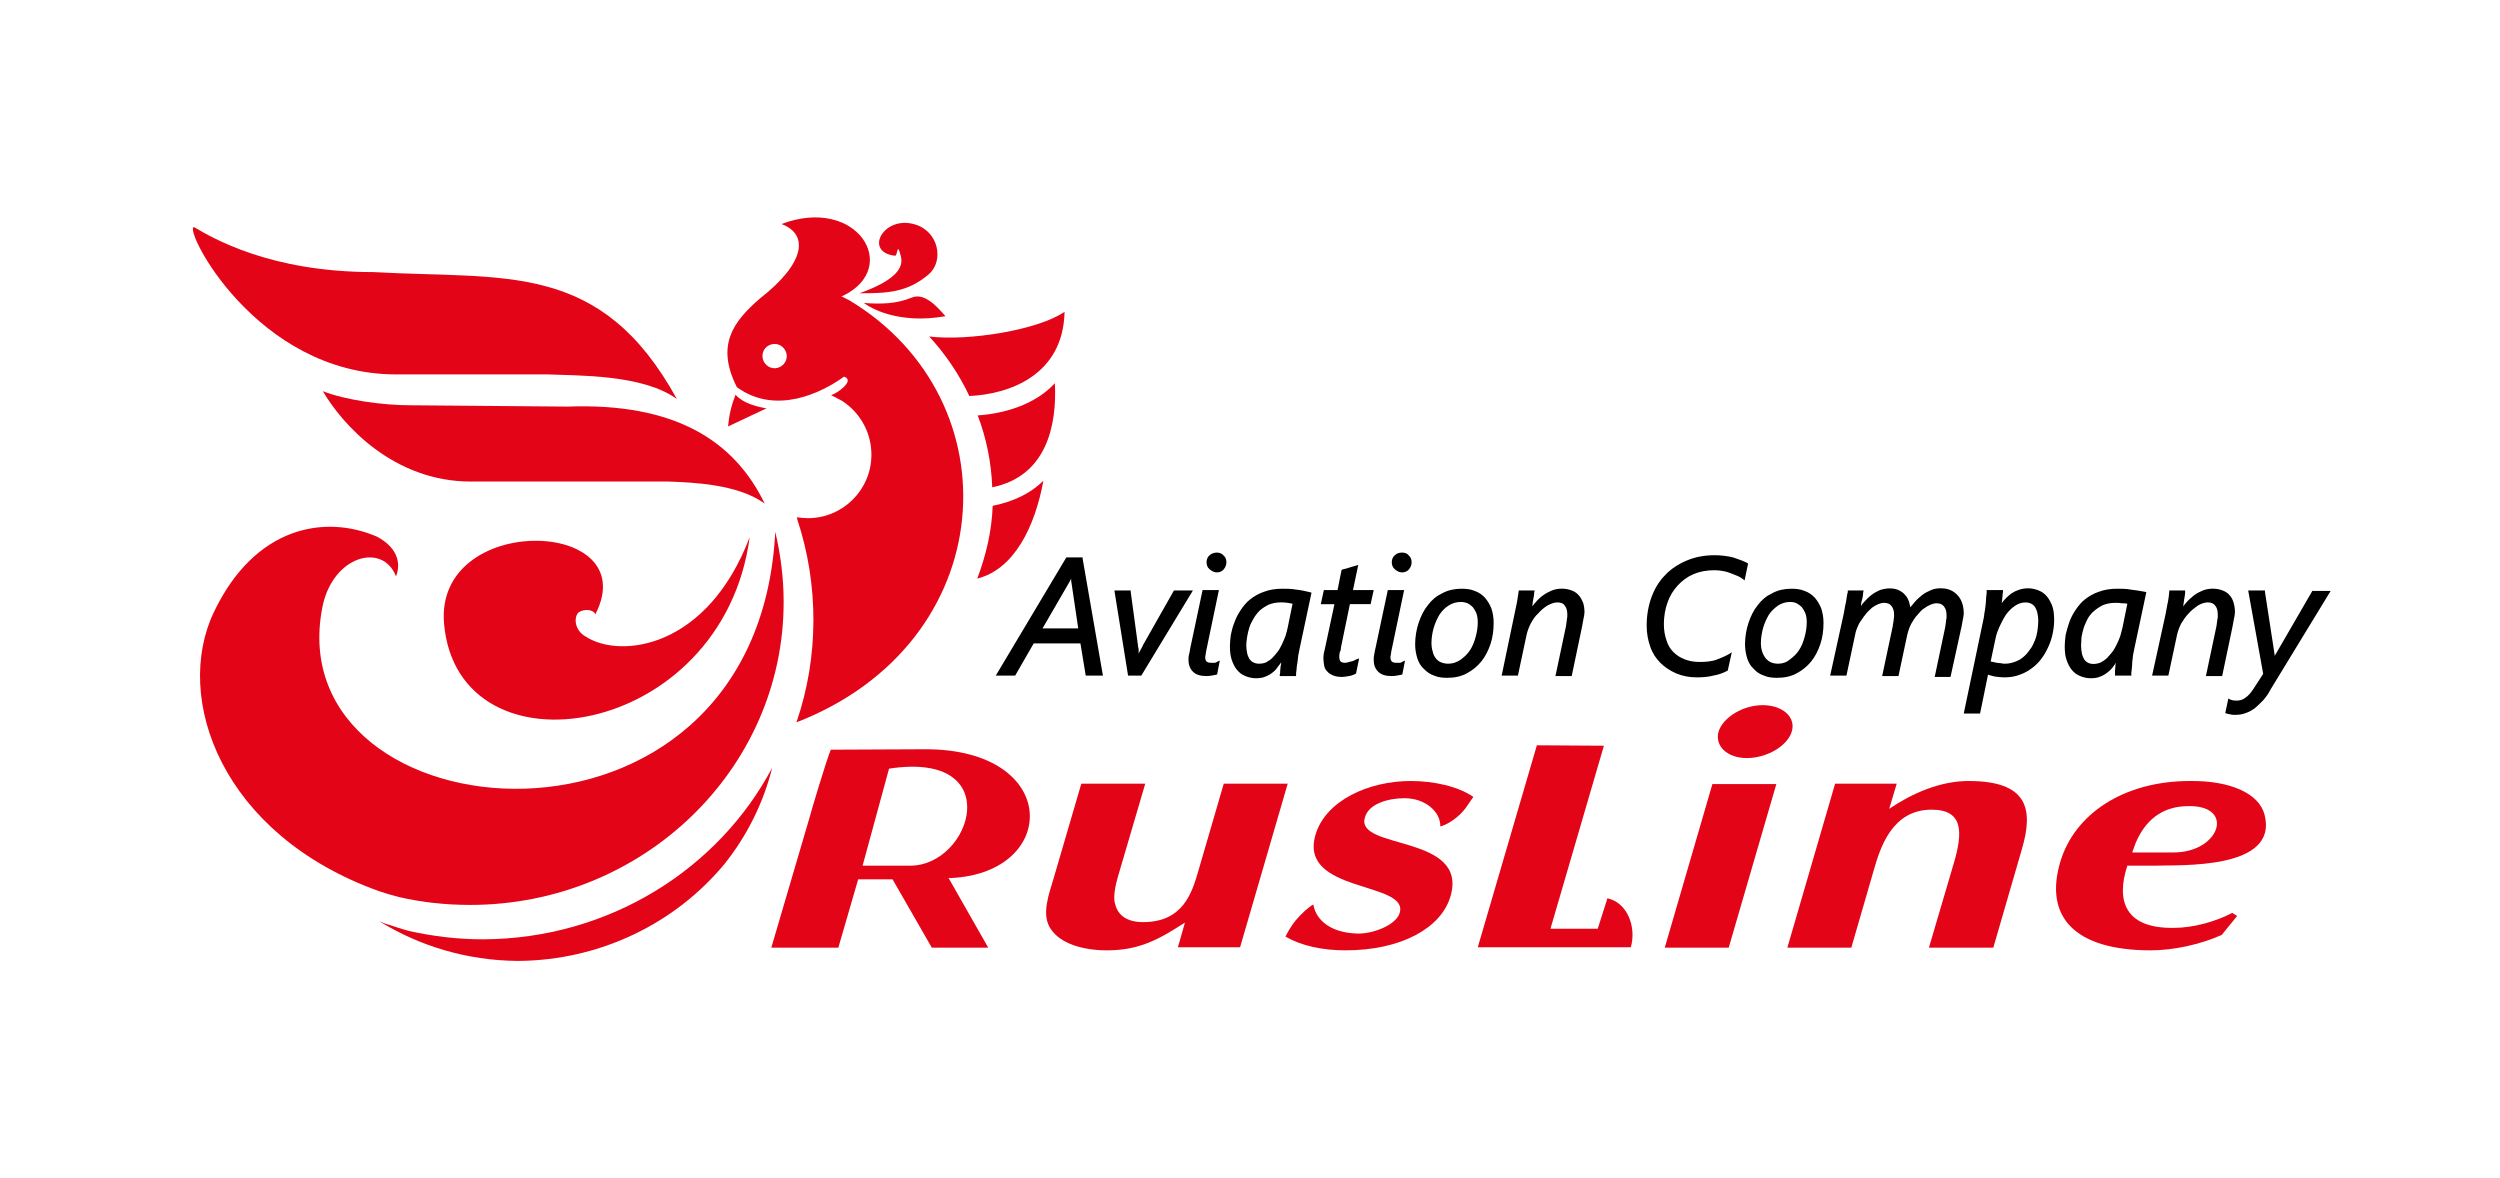 <?xml version="1.0" encoding="utf-8"?>
<!-- Generator: Adobe Illustrator 22.0.1, SVG Export Plug-In . SVG Version: 6.00 Build 0)  -->
<svg version="1.1" id="Слой_1" xmlns="http://www.w3.org/2000/svg" xmlns:xlink="http://www.w3.org/1999/xlink" x="0px" y="0px"
	 viewBox="0 0 566.9 267.1" style="enable-background:new 0 0 566.9 267.1;" xml:space="preserve">
<style type="text/css">
	.st0{fill-rule:evenodd;clip-rule:evenodd;fill:#E30517;}
</style>
<g>
	<g>
		<path class="st0" d="M369.8,214.8c1.3-4.5-0.7-10.1-5.3-11.1l-2.2,6.9h-10.7l0.1-0.4l12-41.1l-15.2-0.1l-13.4,45.8H369.8
			L369.8,214.8z"/>
		<path class="st0" d="M281.2,214.8l10.8-37.1h-14.5l-5.8,19.9c-1.4,4.8-3.4,11.5-12.5,11.5c-3.7,0-5.7-1.6-6.3-4
			c-0.6-1.6,0.1-4.6,0.6-6.3l6.2-21.1h-14.5l-6.2,21.2c-1.1,3.8-3,8.5-0.7,11.8c2.2,3.3,7.3,4.8,12.7,4.8c7.4,0,11.8-2.5,17.7-6.3
			l-1.6,5.6H281.2L281.2,214.8z"/>
		<path class="st0" d="M297.8,205.1c-1.1,0.6-3.3,2.6-4.6,4.4c-0.6,0.9-1.2,1.8-1.7,2.9c3.7,2.1,8.4,3.1,13.6,3.1
			c12.7,0,21.7-5.1,23.8-12.2c4.2-14.2-21.6-10.5-19.4-17.9c0.8-3.1,5.2-4.4,9-4.4c4.7,0,8.2,3.1,8.1,6.4c1.7-0.4,4.2-2.1,5.7-4.1
			l1.8-2.6c-3.5-2.4-9-3.6-14.2-3.6c-9.5,0-19.3,4.4-21.6,12.2c-3.9,13.3,21.2,10.5,19.1,17.7c-0.8,2.7-5.8,4.7-9.4,4.7
			C302.2,211.6,298.5,209,297.8,205.1L297.8,205.1z"/>
		<path class="st0" d="M388.3,177.8l-10.8,37.1H392l10.8-37.1H388.3L388.3,177.8z M399.7,159.9c-4.5,0-9,2.8-10,6
			c-0.9,3.2,1.9,6,6.4,6c4.5,0,9.2-2.7,10.2-6C407.3,162.6,404.2,159.9,399.7,159.9L399.7,159.9z"/>
		<path class="st0" d="M416.1,177.8l-10.8,37.1h14.5l5.1-17.6c1.4-4.8,4-13.7,13.1-13.7c7.3,0,7.1,5.2,5,12.3l-5.6,19H452l6.5-22.4
			c2.7-9.2,1.2-15.4-12.1-15.4c-6.5,0-12.8,2.8-18,6.3l1.7-5.7H416.1L416.1,177.8z"/>
		<path class="st0" d="M209.7,169.9l-21.3,0.1c-0.8,1.7-4.6,14.4-4.8,15.3l-8.7,29.6h15.2l4.5-15.5l7.8,0l8.9,15.5h12.8l-9-15.8l0,0
			l0.2,0h0l0.2,0h0l0.2,0h0C240.2,197.9,240.6,169.8,209.7,169.9L209.7,169.9z M201.6,174.3c26.8-4.1,18.8,22,4.8,22h-10.8
			L201.6,174.3L201.6,174.3z"/>
		<path class="st0" d="M482.4,196.3h6.1c5.9-0.2,28.3,1,25-11.6c-1.2-4.6-7.4-7.7-16.9-7.6c-15.2,0-26.2,7.6-29.4,18.3
			c-3.7,12.4,3.1,20.1,20.5,20.1c5.1,0,11.2-1.3,16.1-3.5l3.5-4.3l-1.1-0.7c-3.8,2-8.9,3.4-13.2,3.4
			C481.8,210.6,479.8,204.2,482.4,196.3L482.4,196.3z M484.3,191.1c2.7-6.3,7.2-8.2,11.6-8.3c11.1-0.4,7.6,10.5-3,10.5h-9.4
			L484.3,191.1L484.3,191.1z"/>
		<path class="st0" d="M89.8,84.9h34.4c6.3,0.3,21.6-0.1,29.3,5.6C136.2,59,114.6,63.4,84.7,61.7c-23.6,0-36.6-7.8-40.7-10.2
			C41.4,51.5,57.9,84.9,89.8,84.9L89.8,84.9z"/>
		<path class="st0" d="M203,58c-7.3-0.8-2.6-9.3,4.5-7.1c5.4,1.6,6.6,8.3,3.1,11.3c-4.9,4.2-9.6,4.3-15.7,4.3
			c6.7-2.4,10.2-5.1,9.4-8.3C203.4,54.6,203.6,57.8,203,58L203,58L203,58z"/>
		<path class="st0" d="M135,139.3c11.3-21.9-36.6-23.3-34.3,2.2c3.2,35.6,63.2,26.2,69.3-19.7c-9.6,25.3-29.3,27.6-37.1,22.6
			c-2.8-1.5-2.8-4.7-1.6-5.6C132.4,138.1,134.5,138.1,135,139.3L135,139.3z"/>
		<path class="st0" d="M48.5,138.8c9.3-19.5,25.2-22.2,37-17.1c4.3,2.3,5.6,5.7,4.3,9c-3-7.8-14.4-4.7-16.7,7
			c-10.3,52.5,98.6,62.9,102.7-17.1c1.2,5.1,1.9,10.4,1.9,15.9c0,37.9-31.9,68.7-71.1,68.7c-5.6,0-11-0.6-16.2-1.8
			c-1.5-0.4-2.9-0.8-4.4-1.3C50.2,189.3,39.2,158.3,48.5,138.8L48.5,138.8z"/>
		<path class="st0" d="M167.1,87.8c8.8,6.4,19.2,1.3,24.3-2.4c2.6,0.9-1.6,3.8-2.9,4.2c0,0,0,0,0,0l0.1,0.1c0.5,0.2,0.9,0.4,1.4,0.7
			c0.4,0.2,0.8,0.4,1.1,0.6c3.9,2.6,6.5,7,6.5,12.1c0,8-6.5,14.4-14.4,14.4c-0.9,0-1.7-0.1-2.5-0.2l0.1,0.5
			c4.9,14.8,4.9,31.2-0.2,46c46.6-18.1,49.6-73.1,12-95.7c-0.6-0.3-1.2-0.6-1.8-0.9l0.5-0.2c13-6.4,3.1-22.7-14.1-16.2
			c6.2,2.3,5.5,8.8-4.9,16.9C166.2,73,162.3,78.3,167.1,87.8L167.1,87.8z M165.1,96.7l8.7-4.1c-2.3-0.4-5.4-1.2-7-3.1
			C165.7,92.3,165.3,94.4,165.1,96.7L165.1,96.7L165.1,96.7z M175.5,78c1.5-0.1,2.8,1.1,2.9,2.6c0.1,1.5-1.1,2.8-2.6,2.9
			c-1.5,0.1-2.8-1.1-2.9-2.6C172.8,79.4,173.9,78.1,175.5,78L175.5,78L175.5,78z"/>
		<path class="st0" d="M175.1,174.1c-2,8-5.7,15.4-10.8,21.8c-11,13.3-28,21.9-46.9,22c-11.6-0.1-22.3-3.4-31.4-9
			c0.7,0.3,1.4,0.6,2.2,0.8c1.5,0.5,3,1,4.5,1.4c5.4,1.2,11,1.9,16.8,1.9C138.1,212.9,162.9,197.1,175.1,174.1L175.1,174.1z"/>
		<path class="st0" d="M106.8,109.2h44.9c5,0.2,15.6,0.5,21.7,5c-6.9-14.3-20.4-22.9-44.7-22l-35.7-0.3c-6.2,0-14.8-1.2-19.8-3.2
			C77.6,96.2,89.1,109.2,106.8,109.2L106.8,109.2z"/>
		<path class="st0" d="M241.4,70.7c-0.3,14.5-12.7,18.7-21.6,19.1c-2.3-4.9-5.4-9.5-9.1-13.5C219.7,77.4,235.5,74.8,241.4,70.7
			L241.4,70.7z"/>
		<path class="st0" d="M239.2,86.9c0.5,9.6-1.9,21.1-14.2,23.6c-0.2-5.5-1.3-11.1-3.3-16.3C227.5,93.8,234.6,91.9,239.2,86.9
			L239.2,86.9z"/>
		<path class="st0" d="M236.6,109c-1.9,10.4-6.6,20.1-15,22.2c2-5.3,3.3-10.8,3.5-16.5C230.1,113.7,233.9,111.7,236.6,109L236.6,109
			z"/>
		<path class="st0" d="M214.4,71.7c-1.7-1.9-4.7-5.5-7.7-4.2c-3.4,1.4-6.9,1.5-10.8,1.2C197.3,69.8,203.7,73.6,214.4,71.7
			L214.4,71.7z"/>
	</g>
	<g>
		<path d="M245.5,126.4h-3.7l-15.7,26.3l-0.3,0.5h4.4l4.2-7.3h10.6l1.2,7.3h3.9l-4.6-26.5L245.5,126.4z M242.6,131.8l0.2-0.4
			c0,0,0-0.1,0.1-0.1l0,0.1c0,0.1,0,0.2,0,0.3l1.6,10.8h-8.1L242.6,131.8z"/>
		<path d="M266.2,133.9l-6.8,12c-0.1,0.2-0.3,0.5-0.4,0.8l-0.5,0.9c-0.1,0.2-0.2,0.4-0.3,0.6c0-0.2,0-0.3,0-0.5l0-0.3
			c0-0.2,0-0.4-0.1-0.6c0-0.3-0.1-0.6-0.1-0.8l-1.6-11.8l0-0.3h-3.7l3.1,19.3h3l11.7-19.3H266.2z"/>
		<path d="M274.3,125.9c-0.5,0.4-0.7,1-0.7,1.6c0,0.6,0.2,1.2,0.7,1.6c0.5,0.4,1,0.7,1.6,0.7c0.6,0,1.2-0.2,1.6-0.7
			c0.4-0.5,0.6-1,0.6-1.6c0-0.6-0.2-1.2-0.7-1.6C276.7,125.1,275.2,125.1,274.3,125.9z"/>
		<path d="M275.5,150.3c-0.2,0-0.5,0-0.8,0c-0.5,0-0.9-0.1-1.1-0.3c-0.2-0.2-0.3-0.5-0.3-0.9c0-0.2,0-0.4,0.1-0.7
			c0-0.3,0.1-0.7,0.2-1.2l2.8-13.4h-3.7l-2.8,13.2c-0.1,0.7-0.2,1.2-0.3,1.5c-0.1,0.4-0.1,0.8-0.1,1.1c0,1.1,0.3,2,1,2.7
			c0.7,0.7,1.7,1,3,1c0.4,0,0.8,0,1.2-0.1c0.4-0.1,0.7-0.1,1.1-0.2l0.2-0.1l0.6-3.1l-0.5,0.2C275.9,150.2,275.7,150.2,275.5,150.3z"
			/>
		<path d="M293.9,133.7c-1.1-0.2-2.1-0.2-3.1-0.2c-1.5,0-2.9,0.2-4.2,0.7c-1.2,0.4-2.2,1-3.1,1.7c-0.9,0.7-1.6,1.6-2.2,2.5
			c-0.6,0.9-1.1,1.9-1.4,2.8c-0.4,0.9-0.6,1.9-0.8,2.8c-0.1,0.9-0.2,1.7-0.2,2.5c0,1.2,0.1,2.2,0.4,3.1c0.3,0.9,0.7,1.7,1.2,2.3
			c0.5,0.6,1.1,1.1,1.9,1.4c0.7,0.3,1.5,0.5,2.4,0.5c0.8,0,1.6-0.1,2.2-0.4c0.6-0.2,1.2-0.6,1.7-1c0.5-0.4,0.9-0.9,1.3-1.5
			c0.2-0.2,0.3-0.4,0.5-0.7l0,0.2c0,0.2,0,0.4-0.1,0.6c0,0.4-0.1,0.7-0.1,1.1c0,0.3,0,0.6-0.1,0.9l0,0.3h3.7v-0.3
			c0-0.2,0-0.6,0.1-1.1c0-0.5,0.1-1,0.2-1.6c0.1-0.6,0.1-1.1,0.2-1.7c0.1-0.6,0.2-1.1,0.3-1.5l2.7-12.7l-0.3-0.1
			C295.9,134,294.9,133.8,293.9,133.7z M293.1,136.9l-1.1,5.4c-0.1,0.6-0.3,1.2-0.5,1.9c-0.2,0.6-0.5,1.2-0.8,1.9
			c-0.3,0.6-0.6,1.2-1,1.7c-0.4,0.5-0.8,1-1.2,1.4c-0.4,0.4-0.9,0.7-1.4,1c-0.5,0.2-1,0.3-1.6,0.3c-0.5,0-0.9-0.1-1.3-0.3
			c-0.4-0.2-0.6-0.4-0.9-0.8c-0.2-0.4-0.4-0.8-0.5-1.3c-0.1-0.6-0.2-1.2-0.2-1.8c0-0.5,0.1-1.1,0.2-1.9c0.1-0.7,0.3-1.4,0.5-2.1
			c0.2-0.7,0.6-1.4,1-2.1c0.4-0.7,0.9-1.3,1.4-1.8c0.6-0.5,1.2-0.9,2-1.3c0.8-0.3,1.7-0.5,2.7-0.5c0.5,0,1,0,1.6,0.1
			C292.4,136.8,292.7,136.8,293.1,136.9z"/>
		<path d="M304,147.5c0-0.3,0.1-0.5,0.1-0.8l2-9.7h4.7l0.7-3.2h-4.7l1.2-5.7l-1,0.3c-0.2,0.1-0.5,0.1-0.7,0.2l-0.3,0.1
			c-0.3,0.1-0.7,0.2-1,0.3l-0.1,0c-0.5,0.1-0.6,0.2-0.6,0.2l-0.1,0.1l-0.9,4.5h-3.1l-0.7,3.2h3.1l-2.1,9.8c-0.1,0.4-0.2,0.8-0.3,1.3
			c-0.1,0.5-0.1,0.9-0.1,1.3c0,0.6,0.1,1.1,0.2,1.7c0.1,0.5,0.4,0.9,0.8,1.3c0.4,0.4,0.8,0.6,1.3,0.8c0.5,0.2,1.2,0.3,1.9,0.3
			c0.5,0,1-0.1,1.6-0.2c0.6-0.1,1.1-0.3,1.5-0.5l0.1-0.1l0.7-3.4l-0.6,0.2c-0.1,0.1-0.3,0.1-0.4,0.2l-0.2,0.1
			c-0.2,0.1-0.5,0.2-0.7,0.2c-0.2,0.1-0.5,0.1-0.7,0.2c-0.2,0-0.4,0.1-0.5,0.1c-0.5,0-0.9-0.1-1.1-0.3c-0.2-0.2-0.3-0.6-0.3-1.1
			c0-0.3,0-0.6,0.1-1L304,147.5z"/>
		<path d="M317.9,125.3c-0.6,0-1.2,0.2-1.6,0.6c-0.5,0.4-0.7,1-0.7,1.6c0,0.6,0.2,1.2,0.7,1.6c0.5,0.4,1,0.7,1.6,0.7
			c0.6,0,1.2-0.2,1.6-0.7c0.4-0.5,0.6-1,0.6-1.6c0-0.6-0.2-1.2-0.7-1.6C319.1,125.5,318.6,125.3,317.9,125.3z"/>
		<path d="M317.5,150.3c-0.2,0-0.5,0-0.8,0c-0.5,0-0.9-0.1-1.1-0.3c-0.2-0.2-0.3-0.5-0.3-0.9c0-0.2,0-0.4,0.1-0.7
			c0-0.3,0.1-0.7,0.2-1.2l2.8-13.4h-3.7l-2.8,13.2c-0.2,0.7-0.2,1.2-0.3,1.5c-0.1,0.4-0.1,0.8-0.1,1.1c0,1.1,0.3,2,1,2.7
			c0.7,0.7,1.7,1,3,1c0.4,0,0.8,0,1.2-0.1c0.4-0.1,0.7-0.1,1.1-0.2l0.2-0.1l0.6-3.1l-0.5,0.2C317.9,150.2,317.7,150.2,317.5,150.3z"
			/>
		<path d="M336.7,135.5c-0.7-0.7-1.4-1.2-2.3-1.5c-0.9-0.4-1.9-0.5-3-0.5c-1.5,0-3,0.3-4.3,1c-1.3,0.6-2.4,1.5-3.3,2.7
			c-0.9,1.1-1.6,2.5-2.1,4c-0.5,1.5-0.8,3.2-0.8,4.9c0,1.2,0.2,2.2,0.5,3.2c0.3,0.9,0.8,1.8,1.5,2.4c0.7,0.7,1.4,1.2,2.3,1.5
			c0.9,0.4,1.9,0.5,3,0.5c1.6,0,3.1-0.3,4.4-1c1.3-0.7,2.4-1.6,3.3-2.7c0.9-1.1,1.6-2.5,2.1-4c0.5-1.5,0.7-3.1,0.7-4.8
			c0-1.2-0.2-2.3-0.5-3.2C337.8,137,337.3,136.2,336.7,135.5z M328.4,150.5c-0.6,0-1.1-0.1-1.6-0.3c-0.5-0.2-0.9-0.5-1.2-0.9
			c-0.3-0.4-0.6-0.9-0.7-1.5c-0.2-0.6-0.3-1.2-0.3-2c0-1.2,0.2-2.3,0.5-3.4c0.3-1.1,0.8-2.1,1.3-3c0.6-0.9,1.3-1.6,2.1-2.1
			c0.8-0.5,1.7-0.8,2.7-0.8c0.6,0,1.1,0.1,1.6,0.3c0.4,0.2,0.8,0.5,1.2,0.9c0.3,0.4,0.6,0.9,0.8,1.4c0.2,0.6,0.3,1.3,0.3,2
			c0,1.2-0.2,2.3-0.5,3.4c-0.3,1.1-0.7,2.1-1.3,3c-0.6,0.9-1.3,1.5-2.1,2.1C330.3,150.2,329.4,150.5,328.4,150.5z"/>
		<path d="M358,135c-0.4-0.5-1-0.9-1.6-1.1c-1.2-0.5-3-0.6-4.5,0c-0.7,0.3-1.3,0.6-2,1.1c-0.6,0.4-1.2,1-1.7,1.6
			c-0.3,0.3-0.5,0.6-0.7,0.9c0-0.1,0-0.2,0-0.3c0-0.3,0.1-0.6,0.1-0.9l0.1-0.5c0.1-0.5,0.2-1,0.2-1.5l0.1-0.4h-3.6l-0.2,1.3
			c-0.1,0.4-0.1,0.9-0.2,1.3l-3.4,16.3l-0.1,0.4h3.7l2-9.4c0.2-0.8,0.5-1.6,0.9-2.4c0.5-0.9,1-1.7,1.7-2.3c0.6-0.7,1.3-1.3,2.1-1.8
			c0.8-0.4,1.5-0.7,2.2-0.7c0.8,0,1.4,0.2,1.7,0.7c0.4,0.5,0.6,1.1,0.6,2c0,0.1,0,0.3,0,0.5l-0.1,0.7c0,0.3-0.1,0.5-0.1,0.8
			c0,0.2-0.1,0.5-0.1,0.7l-2.3,10.9l-0.1,0.4h3.7l2.2-10.5c0.1-0.3,0.1-0.6,0.2-1l0.2-1.1c0.1-0.4,0.1-0.7,0.2-1
			c0-0.3,0.1-0.6,0.1-0.8c0-0.8-0.1-1.5-0.3-2.2C358.7,136,358.4,135.4,358,135z"/>
		<path d="M396.1,127.6c-0.8-0.4-1.9-0.8-3.1-1.2c-1.2-0.3-2.7-0.5-4.2-0.5c-2.3,0-4.4,0.4-6.3,1.2c-1.9,0.8-3.6,1.9-4.9,3.3
			c-1.4,1.4-2.4,3.1-3.1,5c-0.7,1.9-1.1,4.1-1.1,6.4c0,1.8,0.3,3.4,0.8,4.8c0.5,1.5,1.3,2.7,2.3,3.7c1,1,2.2,1.8,3.6,2.4
			c1.4,0.6,3,0.9,4.6,0.9c1.4,0,2.7-0.1,3.8-0.4c1.2-0.2,2.3-0.6,3.2-1.1l0.1-0.1l0.9-4.1l-0.6,0.4c-0.4,0.2-0.9,0.5-1.4,0.7
			c-0.5,0.2-1,0.4-1.5,0.6c-0.5,0.2-1.1,0.3-1.8,0.4c-0.7,0.1-1.4,0.1-2.1,0.1c-1.2,0-2.3-0.2-3.3-0.6c-1-0.4-1.8-0.9-2.5-1.6
			c-0.7-0.7-1.3-1.6-1.6-2.7c-0.4-1.1-0.6-2.3-0.6-3.7c0-1.7,0.3-3.4,0.8-4.8c0.5-1.5,1.3-2.8,2.3-3.9c1-1.1,2.2-2,3.6-2.6
			c1.4-0.6,3-0.9,4.8-0.9c0.7,0,1.4,0.1,2,0.2c0.6,0.1,1.2,0.3,1.7,0.5c0.5,0.2,1,0.4,1.5,0.6c0.5,0.2,0.9,0.5,1.2,0.7l0.4,0.3
			l0.8-3.8L396.1,127.6z"/>
		<path d="M411.5,135.5c-0.7-0.7-1.4-1.2-2.3-1.5c-0.9-0.4-1.9-0.5-3-0.5c-1.5,0-3,0.3-4.3,1c-1.3,0.6-2.4,1.5-3.3,2.7
			c-0.9,1.1-1.6,2.5-2.1,4c-0.5,1.5-0.8,3.2-0.8,4.9c0,1.2,0.2,2.2,0.5,3.2c0.3,0.9,0.8,1.8,1.5,2.4c0.6,0.7,1.4,1.2,2.3,1.5
			c0.9,0.4,1.9,0.5,3,0.5c1.6,0,3.1-0.3,4.4-1c1.3-0.7,2.4-1.6,3.3-2.7c0.9-1.1,1.6-2.5,2.1-4c0.5-1.5,0.7-3.1,0.7-4.8
			c0-1.2-0.2-2.2-0.5-3.2C412.6,137,412.1,136.2,411.5,135.5z M403.2,150.5c-0.6,0-1.1-0.1-1.6-0.3c-0.5-0.2-0.8-0.5-1.2-0.9
			c-0.3-0.4-0.6-0.9-0.8-1.5c-0.2-0.6-0.3-1.2-0.3-2c0-1.1,0.2-2.3,0.5-3.4c0.3-1.1,0.8-2.1,1.3-3c0.6-0.9,1.3-1.5,2.1-2.1
			c0.8-0.5,1.7-0.8,2.7-0.8c0.6,0,1.1,0.1,1.5,0.3c0.4,0.2,0.8,0.5,1.2,0.9c0.3,0.4,0.6,0.9,0.8,1.4c0.2,0.6,0.3,1.2,0.3,2
			c0,1.2-0.2,2.3-0.5,3.4c-0.3,1.1-0.7,2.1-1.3,3c-0.6,0.9-1.3,1.5-2.1,2.1C405.1,150.2,404.2,150.5,403.2,150.5z"/>
		<path d="M440.1,133.4c-0.8,0-1.5,0.1-2.2,0.4c-0.7,0.3-1.3,0.6-2,1.1c-0.6,0.5-1.2,1-1.7,1.6c-0.3,0.4-0.7,0.8-1,1.2
			c-0.1-0.4-0.2-0.8-0.3-1.2c-0.2-0.6-0.5-1.2-0.9-1.6c-0.4-0.5-0.9-0.8-1.5-1.1c-1.1-0.5-2.7-0.5-4.2,0c-0.6,0.3-1.3,0.6-1.9,1.1
			c-0.6,0.4-1.1,1-1.7,1.6c-0.3,0.3-0.5,0.6-0.7,0.9c0-0.1,0-0.2,0-0.2c0-0.3,0.1-0.7,0.2-1.1l0.1-0.3c0.1-0.5,0.2-1,0.2-1.5
			l0.1-0.4H419l0,0.3c0,0.1,0,0.3-0.1,0.4c0,0.2-0.1,0.4-0.1,0.6c-0.1,0.4-0.1,0.9-0.2,1.3c-0.1,0.3-0.1,0.6-0.2,0.9l-0.1,0.6
			c-0.1,0.4-0.1,0.7-0.2,1.1l-3,13.7l-0.1,0.4h3.7l2-9.4c0.1-0.6,0.3-1.1,0.5-1.6c0.2-0.5,0.5-1.1,0.9-1.6c0.3-0.5,0.7-1,1.1-1.5
			c0.4-0.5,0.9-0.9,1.3-1.3c0.4-0.3,0.9-0.6,1.4-0.8c0.5-0.2,0.9-0.3,1.3-0.3c0.8,0,1.3,0.2,1.7,0.7c0.4,0.5,0.6,1.1,0.6,2
			c0,0.1,0,0.3,0,0.5c0,0.2-0.1,0.4-0.1,0.7l0,0.1c0,0.2-0.1,0.4-0.1,0.6c0,0.2-0.1,0.5-0.1,0.7l-2.4,11.3h3.7l2-9.4
			c0.1-0.5,0.3-1,0.5-1.6c0.2-0.5,0.5-1.1,0.9-1.7c0.3-0.5,0.7-1,1.2-1.5c0.4-0.5,0.8-0.9,1.3-1.2c0.4-0.3,0.9-0.6,1.4-0.8
			c0.5-0.2,0.9-0.3,1.3-0.3c0.8,0,1.3,0.2,1.7,0.7c0.4,0.5,0.6,1.1,0.6,2c0,0.1,0,0.3,0,0.5c0,0.2,0,0.3-0.1,0.5l0,0.2
			c0,0.3-0.1,0.5-0.1,0.8c0,0.2-0.1,0.5-0.1,0.7l-2.3,10.9l-0.1,0.4h3.6l2.3-10.5c0-0.1,0-0.2,0.1-0.4c0-0.2,0.1-0.3,0.1-0.5
			l0.2-1.1c0.1-0.4,0.1-0.7,0.2-1c0-0.3,0.1-0.6,0.1-0.8c0-1.7-0.4-3-1.2-4C443,133.9,441.7,133.4,440.1,133.4z"/>
		<path d="M464.2,135.3c-0.5-0.6-1.1-1.1-1.9-1.4c-0.7-0.3-1.6-0.5-2.4-0.5c-1.3,0-2.6,0.4-3.7,1.1c-0.8,0.6-1.6,1.3-2.3,2.3
			c0-0.2,0.1-0.5,0.1-0.7c0-0.4,0.1-0.8,0.1-1.1c0-0.4,0.1-0.7,0.1-0.9v-0.3h-3.7v0.3c0,0.3,0,0.6-0.1,1.1c0,0.5-0.1,1-0.1,1.6
			c-0.1,0.6-0.1,1.1-0.2,1.6c-0.1,0.5-0.2,1-0.2,1.4l-4.6,22h3.7l1.8-8.8c0.4,0.1,1,0.3,1.5,0.4c0.7,0.1,1.5,0.2,2.2,0.2
			c1.3,0,2.5-0.2,3.5-0.6c1.1-0.4,2-0.9,2.9-1.6c0.8-0.6,1.6-1.4,2.2-2.3c0.6-0.8,1.1-1.8,1.5-2.7c0.4-0.9,0.7-1.9,0.9-2.9
			c0.2-1,0.3-2,0.3-2.9c0-1.2-0.1-2.2-0.4-3.1C465.1,136.7,464.7,135.9,464.2,135.3z M454.7,150.5c-0.3,0-0.6,0-0.9-0.1
			c-0.3,0-0.7-0.1-1-0.1c-0.3-0.1-0.6-0.1-0.9-0.2c-0.2,0-0.3-0.1-0.5-0.1l1.1-5.2c0.1-0.6,0.3-1.2,0.5-1.7c0.2-0.6,0.5-1.2,0.8-1.8
			c0.3-0.6,0.6-1.2,1-1.8c0.4-0.6,0.8-1,1.3-1.5c0.5-0.4,1-0.8,1.5-1c1-0.5,2.3-0.5,3-0.1c0.4,0.2,0.7,0.5,0.9,0.8
			c0.2,0.4,0.4,0.8,0.5,1.3c0.1,0.5,0.2,1.1,0.2,1.8c0,0.8-0.1,1.5-0.2,2.3c-0.1,0.7-0.3,1.5-0.6,2.2c-0.3,0.7-0.6,1.4-1.1,2
			c-0.4,0.6-0.9,1.2-1.4,1.6c-0.5,0.5-1.1,0.8-1.8,1.1C456.3,150.3,455.5,150.5,454.7,150.5z"/>
		<path d="M483.2,133.7c-1.1-0.2-2.1-0.2-3.1-0.2c-1.5,0-2.9,0.2-4.2,0.7c-1.2,0.4-2.2,1-3.1,1.7c-0.9,0.7-1.6,1.6-2.2,2.5
			c-0.6,0.9-1.1,1.9-1.4,2.8c-0.3,0.9-0.6,1.9-0.8,2.8c-0.1,0.9-0.2,1.7-0.2,2.5c0,1.2,0.1,2.3,0.4,3.1c0.3,0.9,0.7,1.7,1.2,2.3
			c0.5,0.6,1.1,1.1,1.9,1.4c0.7,0.3,1.5,0.5,2.4,0.5c0.8,0,1.6-0.1,2.2-0.4c0.6-0.2,1.2-0.6,1.7-1c0.5-0.4,1-0.9,1.3-1.4
			c0.2-0.2,0.3-0.4,0.5-0.7c0,0.1,0,0.3-0.1,0.4l0,0.3c0,0.4-0.1,0.7-0.1,1.1l0,0.3c0,0.2,0,0.4,0,0.5l0,0.3h3.7v-0.3
			c0-0.3,0-0.6,0.1-1.1c0-0.4,0.1-0.8,0.1-1.3l0-0.3c0.1-0.6,0.1-1.1,0.2-1.7c0.1-0.6,0.2-1.1,0.3-1.5l2.7-12.7l-0.3-0.1
			C485.2,134,484.2,133.8,483.2,133.7z M482.4,136.9l-1.1,5.4c-0.2,0.7-0.3,1.3-0.5,1.9c-0.2,0.6-0.5,1.3-0.8,1.9
			c-0.3,0.6-0.6,1.2-1,1.7c-0.4,0.5-0.8,1-1.2,1.4c-0.4,0.4-0.9,0.7-1.4,1c-0.9,0.4-2.1,0.5-2.9,0.1c-0.4-0.2-0.7-0.5-0.9-0.8
			c-0.2-0.4-0.4-0.8-0.5-1.3c-0.1-0.5-0.2-1.1-0.2-1.8c0-0.6,0.1-1.2,0.1-1.9c0.1-0.7,0.3-1.4,0.5-2.1c0.2-0.7,0.6-1.4,0.9-2.1
			c0.4-0.7,0.9-1.3,1.5-1.8c0.6-0.5,1.2-0.9,2-1.3c0.8-0.3,1.7-0.5,2.7-0.5c0.5,0,1,0,1.6,0.1C481.6,136.8,482,136.8,482.4,136.9z"
			/>
		<path d="M506.3,141.8c0.1-0.4,0.1-0.7,0.2-1.1c0.1-0.4,0.1-0.7,0.2-1c0-0.3,0.1-0.6,0.1-0.8c0-0.8-0.1-1.5-0.3-2.2
			c-0.2-0.7-0.5-1.3-0.9-1.7c-0.4-0.5-1-0.9-1.6-1.1c-1.2-0.5-3-0.6-4.5,0c-0.7,0.3-1.3,0.6-2,1.1c-0.6,0.5-1.2,1-1.7,1.6
			c-0.3,0.3-0.5,0.6-0.7,0.9c0-0.1,0-0.2,0-0.3c0.1-0.4,0.1-0.9,0.2-1.4c0.1-0.5,0.2-1,0.2-1.5l0-0.4h-3.3l-0.3,0l0,0.3
			c0,0.3-0.1,0.6-0.1,1c-0.1,0.4-0.1,0.9-0.2,1.3l-0.1,0.4c-0.1,0.4-0.1,0.7-0.2,1.1c-0.1,0.4-0.1,0.7-0.2,1.1l-3,13.7l-0.1,0.4h3.7
			l2-9.4c0.2-0.8,0.5-1.6,0.9-2.4c0.5-0.8,1-1.6,1.7-2.3c0.6-0.7,1.4-1.3,2.1-1.8c0.7-0.4,1.5-0.7,2.2-0.7c0.8,0,1.3,0.2,1.7,0.7
			c0.4,0.5,0.6,1.1,0.6,2c0,0.1,0,0.3,0,0.5c0,0.2,0,0.4-0.1,0.7c0,0.3-0.1,0.5-0.1,0.8c0,0.3-0.1,0.5-0.1,0.7l-2.3,10.9l-0.1,0.4
			h3.7l2.2-10.5C506.2,142.5,506.2,142.1,506.3,141.8z"/>
		<path d="M524.4,133.9l-8.4,14.5c-0.1,0.1-0.2,0.3-0.2,0.4c0-0.1,0-0.2,0-0.3l-2.2-14.3l0-0.3h-3.8l3.4,18.9l-2.2,3.4
			c-0.6,0.9-1.2,1.6-1.8,2c-0.8,0.6-1.7,0.8-2.9,0.6c-0.3-0.1-0.5-0.1-0.6-0.2l-0.4-0.2l-0.7,3.3l0.3,0.1c0.2,0.1,0.5,0.1,0.9,0.2
			c0.3,0.1,0.7,0.1,1,0.1c0.9,0,1.7-0.1,2.4-0.4c0.7-0.2,1.4-0.6,2.1-1.1c0.6-0.5,1.2-1.1,1.9-1.8c0.6-0.7,1.2-1.5,1.7-2.5
			l13.6-22.3H524.4z"/>
	</g>
</g>
</svg>
